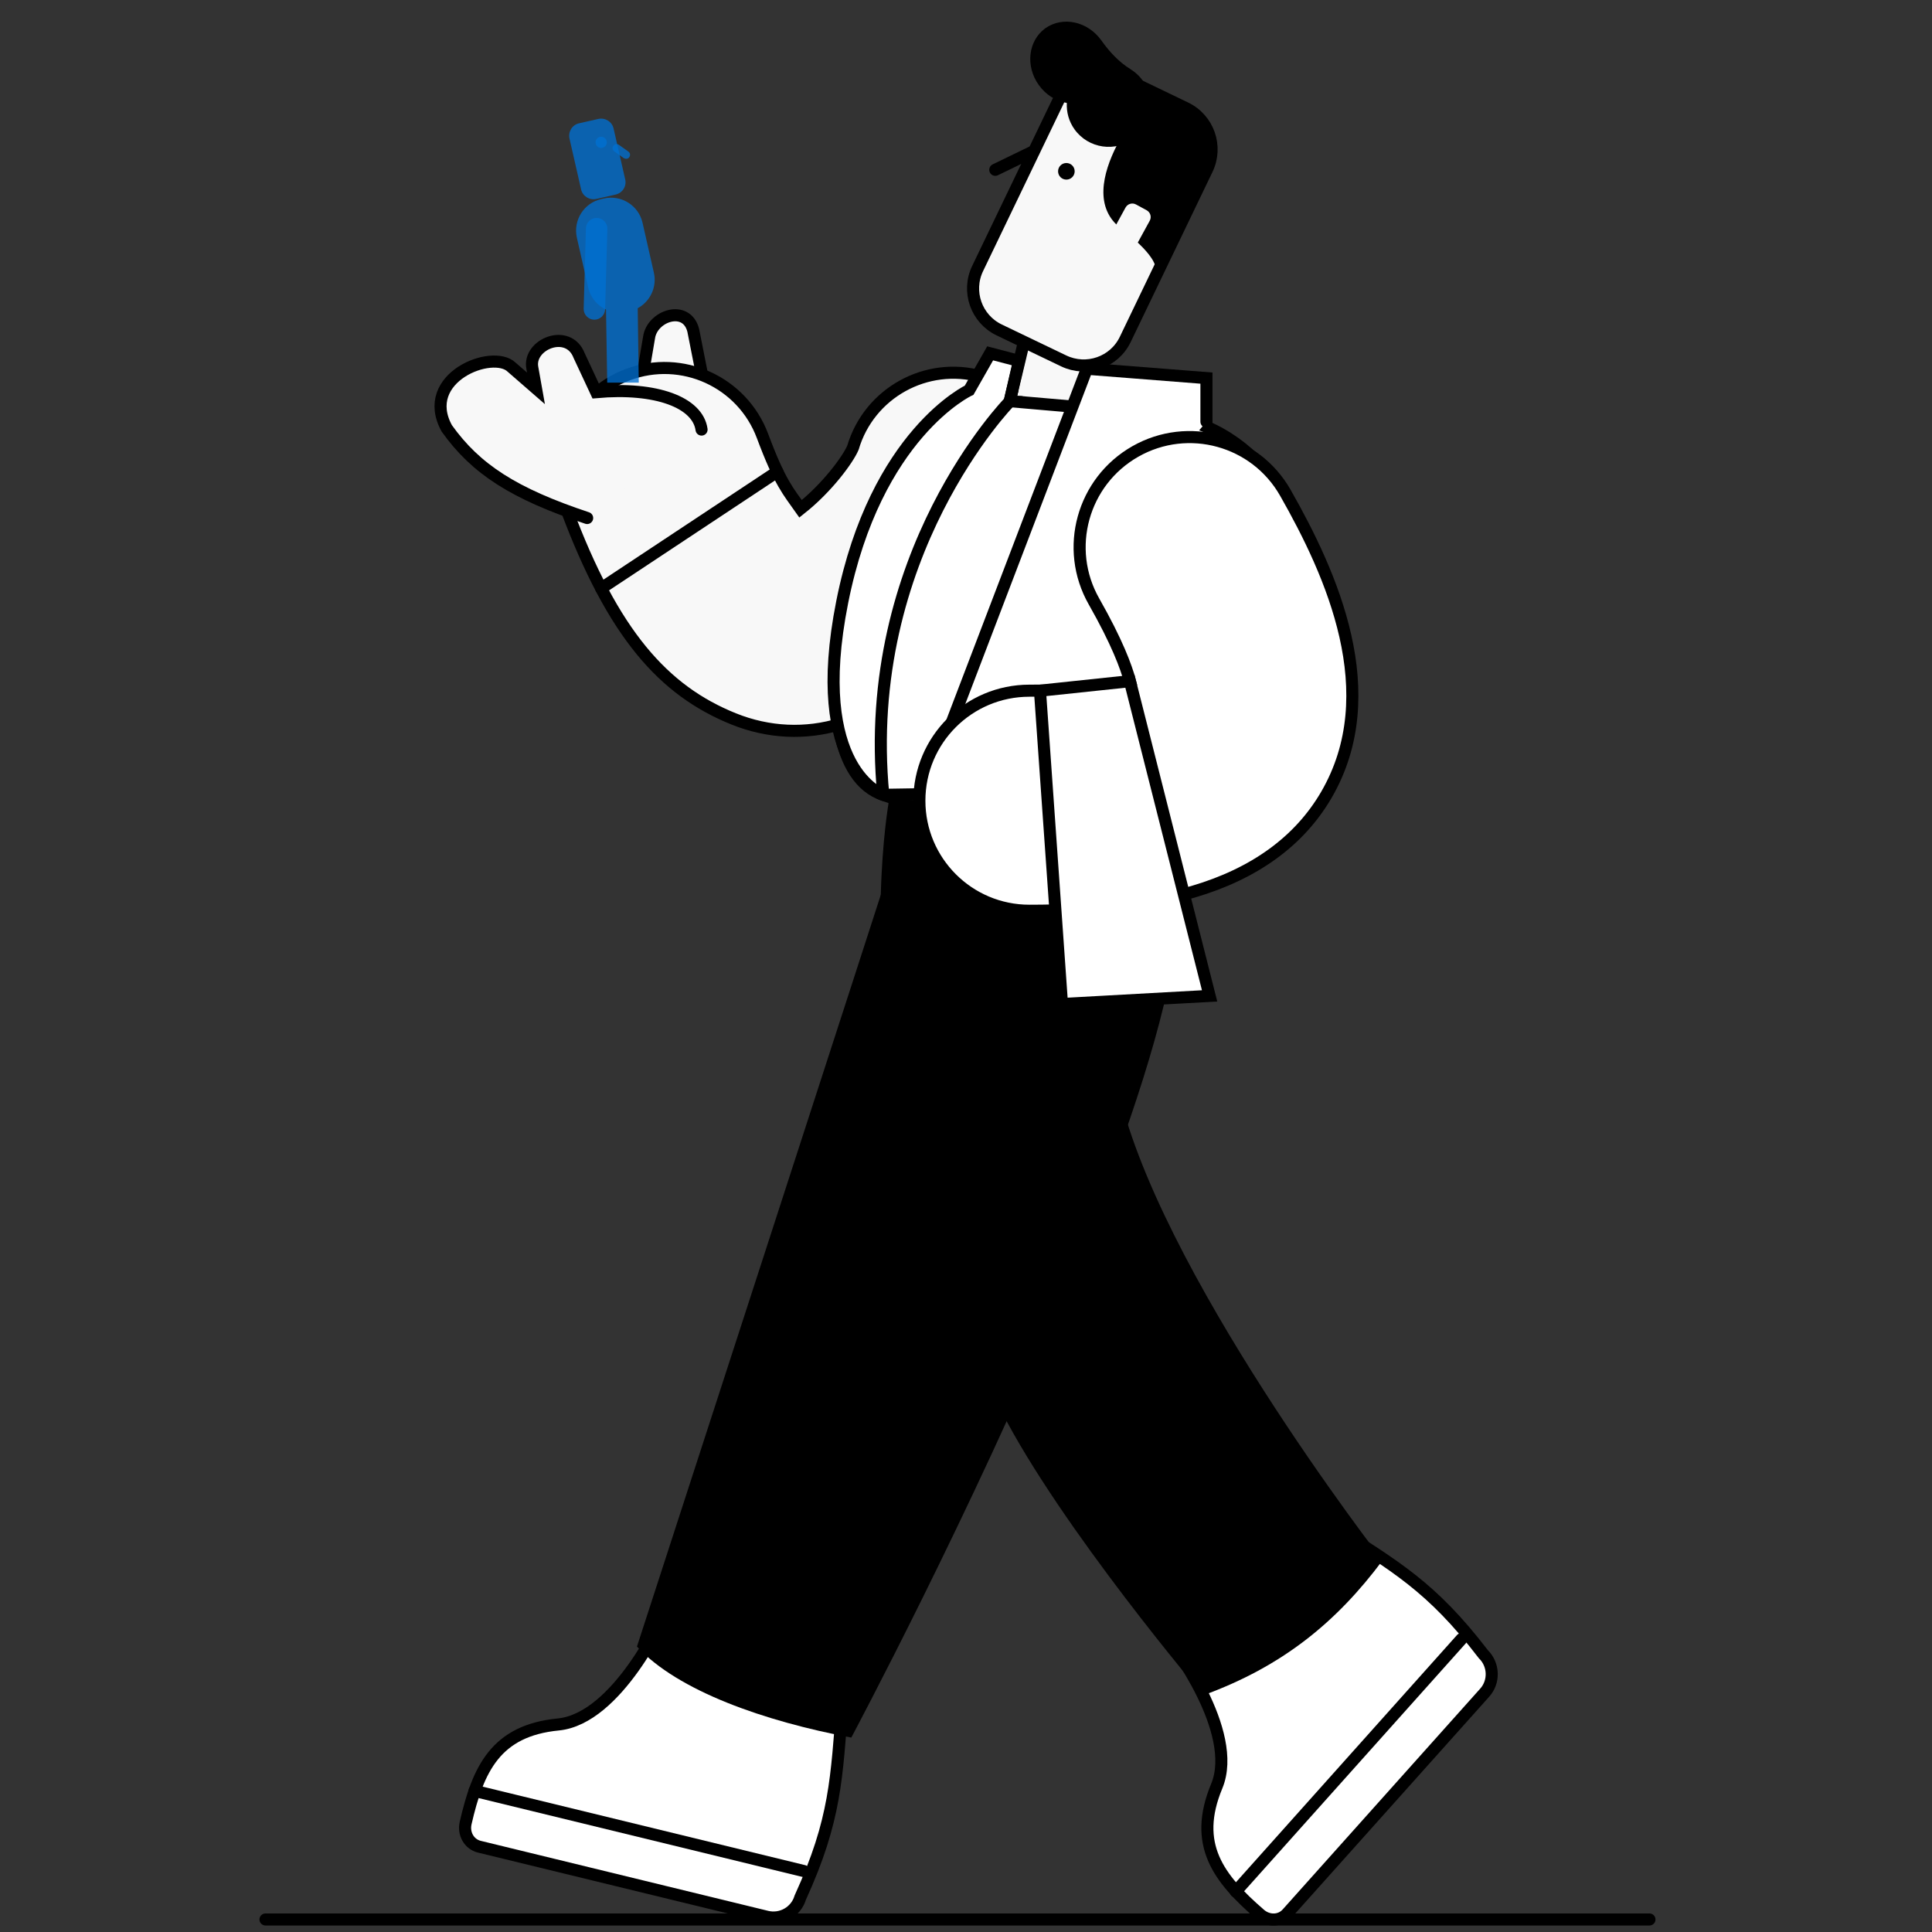 <?xml version="1.0" encoding="utf-8"?>
<!-- Generator: Adobe Illustrator 27.8.1, SVG Export Plug-In . SVG Version: 6.00 Build 0)  -->
<svg version="1.1" id="Livello_1" xmlns="http://www.w3.org/2000/svg" xmlns:xlink="http://www.w3.org/1999/xlink" x="0px" y="0px"
	 viewBox="0 0 1280 1280" style="enable-background:new 0 0 1280 1280;" xml:space="preserve">
<rect x="0" y="0" width="1280" height="1280" fill="#333333" stroke="none"/>
<style type="text/css">
	.st0{opacity:0.8;}
	.st1{fill:#0070D2;}
	.st2{opacity:0.4;fill:#E1F0FF;}
	.st3{opacity:0.78;fill:#0070D2;stroke:#FFFFFF;stroke-miterlimit:10;}
	.st4{opacity:0.78;fill:none;stroke:#FFFFFF;stroke-width:8;stroke-miterlimit:10;}
	.st5{fill:#F4F5F6;stroke:#000000;stroke-width:8;stroke-linecap:round;stroke-miterlimit:10;}
	.st6{fill:#F4F5F6;}
	.st7{fill:none;stroke:#000000;stroke-width:8;stroke-linecap:round;stroke-linejoin:round;stroke-miterlimit:10;}
	.st8{fill:none;stroke:#000000;stroke-width:8;stroke-linecap:round;stroke-miterlimit:10;}
	.st9{fill:#F4F5F6;stroke:#000000;stroke-width:8;stroke-linecap:round;stroke-linejoin:round;stroke-miterlimit:10;}
	.st10{stroke:#000000;stroke-width:8;stroke-linecap:round;stroke-linejoin:round;stroke-miterlimit:10;}
	.st11{opacity:0.78;}
	.st12{fill:#F39322;}
	.st13{stroke:#000000;stroke-width:8;stroke-linecap:round;stroke-miterlimit:10;}
	.st14{opacity:0.78;fill:#0070D2;}
	.st15{opacity:0.9;fill:#0070D2;}
	.st16{opacity:0.3;fill:#0070D2;}
	.st17{fill:url(#);stroke:#000000;stroke-width:8;stroke-linecap:round;stroke-miterlimit:10;}
	.st18{fill:none;stroke:#0070D2;stroke-width:8;stroke-linecap:round;stroke-miterlimit:10;}
	.st19{fill:none;stroke:#0070D2;stroke-width:7;stroke-linecap:round;stroke-linejoin:round;stroke-miterlimit:10;}
	.st20{fill:#0070D2;stroke:#000000;stroke-width:8;stroke-linecap:round;stroke-miterlimit:10;}
	
		.st21{fill-rule:evenodd;clip-rule:evenodd;fill:#F4F5F6;stroke:#000000;stroke-width:8;stroke-linecap:round;stroke-linejoin:round;stroke-miterlimit:10;}
	.st22{fill-rule:evenodd;clip-rule:evenodd;fill:none;stroke:#000000;stroke-width:8;stroke-linecap:round;stroke-miterlimit:10;}
	.st23{fill:#FFFFFF;stroke:#000000;stroke-width:8;stroke-linecap:round;stroke-miterlimit:10;}
	.st24{opacity:0.78;fill:none;stroke:#0070D2;stroke-width:8;stroke-miterlimit:10;}
	.st25{opacity:0.78;fill:#0070D2;stroke:#000000;stroke-width:8;stroke-miterlimit:10;}
	.st26{fill:none;stroke:#FFFFFF;stroke-width:4;stroke-miterlimit:10;}
	.st27{fill:none;stroke:#F4F5F6;stroke-width:4;stroke-miterlimit:10;}
	.st28{fill:#F4F5F6;stroke:#000000;stroke-width:8;stroke-linecap:square;stroke-miterlimit:10;}
	.st29{fill:#FFFFFF;}
	.st30{opacity:0.6;fill:#0070D2;}
	.st31{fill:none;stroke:#000000;stroke-width:8;stroke-miterlimit:10;stroke-dasharray:60.82,10.137;}
	.st32{fill:none;stroke:#000000;stroke-width:8;stroke-miterlimit:10;}
	.st33{fill:none;stroke:#000000;stroke-width:8;stroke-linecap:square;stroke-linejoin:round;stroke-miterlimit:10;}
	.st34{fill:none;stroke:#0070D2;stroke-width:8;stroke-miterlimit:10;}
	.st35{fill:none;stroke:#0070D2;stroke-width:8;stroke-linecap:round;stroke-linejoin:round;stroke-miterlimit:10;}
	.st36{fill:#FFFFFF;stroke:#FFFFFF;stroke-width:8;stroke-linecap:round;stroke-miterlimit:10;}
	.st37{clip-path:url(#SVGID_00000018944920528858584880000012154663568287189633_);}
	.st38{clip-path:url(#SVGID_00000093136786917650474080000003794050859373305492_);}
	.st39{fill:#0070D2;stroke:#0070D2;stroke-width:8;stroke-linecap:round;stroke-miterlimit:10;}
	.st40{opacity:0.4;}
	.st41{fill:#E1F0FF;}
	.st42{fill:#FFFFFF;stroke:#000000;stroke-width:8;stroke-linecap:round;stroke-linejoin:round;stroke-miterlimit:10;}
	.st43{fill:#0070D2;stroke:#000000;stroke-width:8;stroke-miterlimit:10;}
	.st44{fill:#F4F5F6;stroke:#000000;stroke-width:8;stroke-miterlimit:10;}
	.st45{fill:#F4F5F6;stroke:#1D1D1B;stroke-width:8;stroke-miterlimit:10;}
	.st46{stroke:#000000;stroke-width:8;stroke-miterlimit:10;}
	.st47{opacity:0.8;fill:#0070D2;}
	.st48{fill:#F8F8F8;stroke:#000000;stroke-width:8;stroke-linecap:round;stroke-miterlimit:10;}
	.st49{fill:#F8F8F8;stroke:#000000;stroke-width:8;stroke-linecap:square;stroke-miterlimit:10;}
	.st50{stroke:#000000;stroke-width:8.488;stroke-linecap:round;stroke-miterlimit:10;}
	.st51{fill:#F8F8F8;stroke:#000000;stroke-width:7;stroke-linecap:round;stroke-miterlimit:10;}
	.st52{opacity:0.5;fill:#0070D2;}
	.st53{clip-path:url(#SVGID_00000136401801678537523370000009586063757728155573_);}
	.st54{fill:none;stroke:#000000;stroke-width:120;stroke-linecap:round;stroke-miterlimit:10;}
	.st55{fill:#F8F8F8;stroke:#000000;stroke-width:7.593;stroke-linecap:round;stroke-miterlimit:10;}
	.st56{fill:#F8F8F8;}
	.st57{fill:#F8F8F8;stroke:#000000;stroke-width:8;stroke-linecap:round;stroke-linejoin:round;stroke-miterlimit:10;}
	.st58{fill:url(#);}
	.st59{fill:none;stroke:#000000;stroke-width:6.335;stroke-linecap:round;stroke-miterlimit:10;}
	.st60{opacity:0.7;fill:#0070D2;}
	.st61{fill:#F8F8F8;stroke:#000000;stroke-width:12;stroke-linecap:round;stroke-miterlimit:10;}
	.st62{fill:none;stroke:#F8F8F8;stroke-width:8.488;stroke-linecap:round;stroke-miterlimit:10;}
	.st63{fill:#F8F8F8;stroke:#000000;stroke-width:8.278;stroke-linecap:round;stroke-miterlimit:10;}
	.st64{fill:#F8F8F8;stroke:#000000;stroke-width:8.488;stroke-linecap:round;stroke-miterlimit:10;}
	.st65{fill:#F8F8F8;stroke:#000000;stroke-width:6;stroke-linecap:round;stroke-miterlimit:10;}
	.st66{opacity:0.17;}
	.st67{stroke:#F8F8F8;stroke-width:8;stroke-linecap:round;stroke-miterlimit:10;}
	.st68{fill:#F8F8F8;stroke:#000000;stroke-width:9.262;stroke-linecap:round;stroke-miterlimit:10;}
	.st69{fill:none;stroke:#F8F8F8;stroke-width:8;stroke-linecap:round;stroke-miterlimit:10;}
	.st70{fill:none;stroke:#000000;stroke-width:82;stroke-linecap:round;stroke-miterlimit:10;}
	.st71{opacity:0.8;fill:none;stroke:#0070D2;stroke-width:12;stroke-linecap:round;stroke-miterlimit:10;}
	.st72{fill:none;stroke:#000000;stroke-width:6.675;stroke-linecap:round;stroke-miterlimit:10;}
	.st73{fill:#F8F8F8;stroke:#000000;stroke-width:7.03;stroke-linecap:round;stroke-miterlimit:10;}
	.st74{stroke:#000000;stroke-width:7.87;stroke-linecap:round;stroke-miterlimit:10;}
	.st75{fill:url(#);stroke:#000000;stroke-width:8.488;stroke-linecap:round;stroke-miterlimit:10;}
	.st76{fill:#F8F8F8;stroke:#000000;stroke-width:7.588;stroke-linecap:round;stroke-miterlimit:10;}
	.st77{fill:none;stroke:#0070D2;stroke-width:5;stroke-linecap:round;stroke-miterlimit:10;}
	.st78{opacity:0.69;}
	.st79{fill:none;stroke:#F8F8F8;stroke-width:8;stroke-linecap:round;stroke-linejoin:round;stroke-miterlimit:10;}
	.st80{fill:none;stroke:#000000;stroke-width:5;stroke-linecap:round;stroke-miterlimit:10;}
</style>
<g>
	<polygon class="st56" points="677.5,230.4 670,261 672.1,266.1 710.5,269.4 723.7,234.1 682,220 	"/>
	<path class="st48" d="M466.5,255.3l-7.2-36.4c-4.4-17.4-27.3-9.8-29.3,4.8l-6.9,40.6"/>
	<g>
		<path class="st48" d="M557,479.6c-23.1,7.1-47.8,6-70.9-3.3c-46.4-18.7-79.9-56.1-110.8-138.9c-13.4-35.9,4.8-75.8,40.7-89.2
			c35.9-13.4,75.8,4.8,89.2,40.7c11.6,31.1,17.2,36.8,25.2,48.2c17.7-14,31.4-32.7,34.7-40.5c10.7-36.2,48.6-57.3,85.1-47.1
			c8.9,2.5,13.4,4.1,20.3,9.4c0.7,0.5-2.9,5.6-1.7,7.2c1.2,1.6,7.2-0.2,7.9,0.4c19.3,17.4,28.9,42.2,21.6,68.4
			c-12.4,44.5-63.2,108.7-126.5,138.9C567,476.1,562,478,557,479.6z M565.3,296.1C565.3,296.1,565.3,296.1,565.3,296.1
			C565.3,296.1,565.3,296.1,565.3,296.1z"/>
	</g>
	<path class="st48" d="M464.8,284.6c-2.5-17.9-29.8-28.4-69.8-24.8l-11.3-24.2c-7.2-18.6-34.1-7.5-31,8.2l2.4,13.5l-16.1-14
		c-12.6-12.3-61.5,6.8-43,40.5c19.3,27.1,44.6,43.3,93,59.4"/>
	<g class="st11">
		<path class="st1" d="M414.8,105.2c-0.5,0-1.1-0.2-1.6-0.5l-6.2-4.4c-1.2-0.9-1.5-2.5-0.6-3.7c0.9-1.2,2.5-1.5,3.7-0.6l6.2,4.4
			c1.2,0.9,1.5,2.5,0.6,3.7C416.5,104.9,415.6,105.2,414.8,105.2z"/>
	</g>
	<g class="st11">
		<path class="st1" d="M393.8,211.8c-0.1,0-0.1,0-0.2,0c-3.9-0.1-7-3.4-6.9-7.3l1.5-53.2c0.1-3.9,3.3-7,7.3-6.9
			c3.9,0.1,7,3.4,6.9,7.3l-1.5,53.2C400.8,208.7,397.6,211.8,393.8,211.8z"/>
	</g>
	<path class="st14" d="M407.9,128.9l-12.8,2.9c-4.5,1-9.1-1.8-10.1-6.3l-7.7-33.7c-1-4.5,1.8-9.1,6.3-10.1l12.8-2.9
		c4.5-1,9.1,1.8,10.1,6.3l7.7,33.7C415.3,123.3,412.5,127.8,407.9,128.9z"/>
	<circle class="st14" cx="398.3" cy="94.3" r="3.7"/>
	<path class="st14" d="M433.2,180.6l-7.5-33c-2.6-11.5-14.1-18.7-25.6-16.1l-1.8,0.4c-11.5,2.6-18.7,14.1-16.1,25.6l7.5,33
		c1.5,6.7,6,11.9,11.8,14.6l0.8,48.4h20.9l-0.7-49.3C430.7,199.8,435.4,190.2,433.2,180.6z"/>
	<path class="st23" d="M881.5,1010.1l-106,77.7c0,0,45.8,59.1,30.6,95.6c-16,38.5,1,60.9,28.7,84.9c5.4,4.7,13.4,4.7,18.1-0.7
		l130.7-146.1c6.6-7.3,6.2-18.6-0.8-25.5C948.1,1050.7,924.4,1037.9,881.5,1010.1z"/>
	<line class="st23" x1="818.7" y1="1253.2" x2="968.3" y2="1085.9"/>
	<path class="st23" d="M558.3,1127.3l-118.5-56.9c0,0-30.5,68.2-69.9,72.1c-41.5,4-53.2,29.6-61.4,65.3c-1.6,7,2.2,14,9.1,15.7
		l190.5,46.4c9.6,2.3,19.3-3.3,22.1-12.7C553.9,1205.2,554.1,1178.3,558.3,1127.3z"/>
	<line class="st23" x1="314.4" y1="1186.5" x2="532.5" y2="1239.6"/>
	<g>
		<path d="M797.1,1123.2c0,0-94.2-111-133.9-188.7c-32-62.7-54.8-128.7-67.7-196.1c-22-114.8-7.9-201.1-6.2-209.8l145.4,14.3
			l-2.3,19.3c-0.1,0.6-11,64.3,7.6,155.5c24.7,121.3,176,316.1,176,316.1C885.4,1074.8,849.6,1104.1,797.1,1123.2z"/>
	</g>
	<g>
		<path d="M422,1090.9c0,0,170.5-525,171.1-527.8c8.9-39.3,47.9-63.9,87.1-55.1c39.3,8.9,29.2,28.4,69.2,33.2
			C881.2,557,564,1151.2,564,1151.2C506.6,1140.4,449.2,1120.4,422,1090.9z"/>
	</g>
	<path class="st23" d="M645.1,263.7c-89.8,49.7-120.8,243.1-59.9,262.9l293.1-4.6c0,0,31.1-228.9-109.8-247.6L645.1,263.7z"/>
	<path class="st23" d="M656,234.1l19.1,5l-6.2,27c0,0-99.2,101.2-83.7,260.6c0,0-49.4-16.4-27.2-127.9s84.1-140.3,84.1-140.3
		L656,234.1z"/>
	<polyline class="st23" points="630.4,479.1 720.1,244.3 799.3,250.5 799.3,279.4 	"/>
	<g>
		<path class="st23" d="M682,603.4c-40.2,0-72.9-32.6-72.9-72.9s32.6-72.9,72.9-72.9c36.8,0,56.6-3.5,66.6-6.4
			c-2.4-9.2-8.5-25.8-23.8-52.7c-19.9-35-7.6-79.5,27.4-99.4c35-19.9,79.5-7.6,99.4,27.4c30.5,53.6,66.4,132.7,27.1,200.2
			c-17.8,30.5-47.4,52.1-88.2,64.1C761.9,599.3,726.4,603.4,682,603.4z"/>
	</g>
	<polygon class="st23" points="703.6,665.2 689,457.6 748.6,451.3 801.4,659.8 	"/>
	<g>
		<path class="st48" d="M704.7,239.1L662,218.6c-15.2-7.3-21.6-25.5-14.3-40.7l54.2-112.7c7.3-15.2,25.5-21.6,40.7-14.3l42.8,20.6
			c15.2,7.3,21.6,25.5,14.3,40.7l-54.2,112.7C738.2,240.1,719.9,246.4,704.7,239.1z"/>
		<circle cx="706.5" cy="113.5" r="5.5"/>
		<line class="st48" x1="684.8" y1="100.2" x2="659.4" y2="112.5"/>
		<path d="M764,61.1c0,0-56.8,63.2-21.3,90.3c25.7,19.7,22.9,27.4,22.9,27.4l36.5-74C799.7,76.3,790.6,72.3,764,61.1z"/>
		<path d="M757.7,54.3c-2.3-3.5-5.3-6.3-8.6-8.4c-7.8-4.8-14.1-11.6-19.4-19.1c0,0-0.1-0.1-0.1-0.1c-9-12.6-25.5-16.1-37-8
			c-11.4,8.2-13.4,25-4.4,37.6c4.7,6.6,11.5,10.7,18.6,11.9c-0.3,6,1.3,12.2,5.1,17.5c9.2,12.8,27.3,15.5,39.8,5.6
			C762.9,82.5,765.5,66.2,757.7,54.3z"/>
		<path class="st56" d="M743.7,168.4l-7-3.8c-2.5-1.4-3.4-4.5-2-7l11-20.1c1.4-2.5,4.5-3.4,7-2l7,3.8c2.5,1.4,3.4,4.5,2,7l-11,20.1
			C749.3,168.9,746.2,169.8,743.7,168.4z"/>
	</g>
	<line class="st48" x1="668.9" y1="266.1" x2="678.1" y2="227.7"/>
	<line class="st23" x1="398.3" y1="389.8" x2="515" y2="312.5"/>
</g>
<line class="st48" x1="1092.8" y1="1271.7" x2="175.9" y2="1271.7"/>
</svg>
